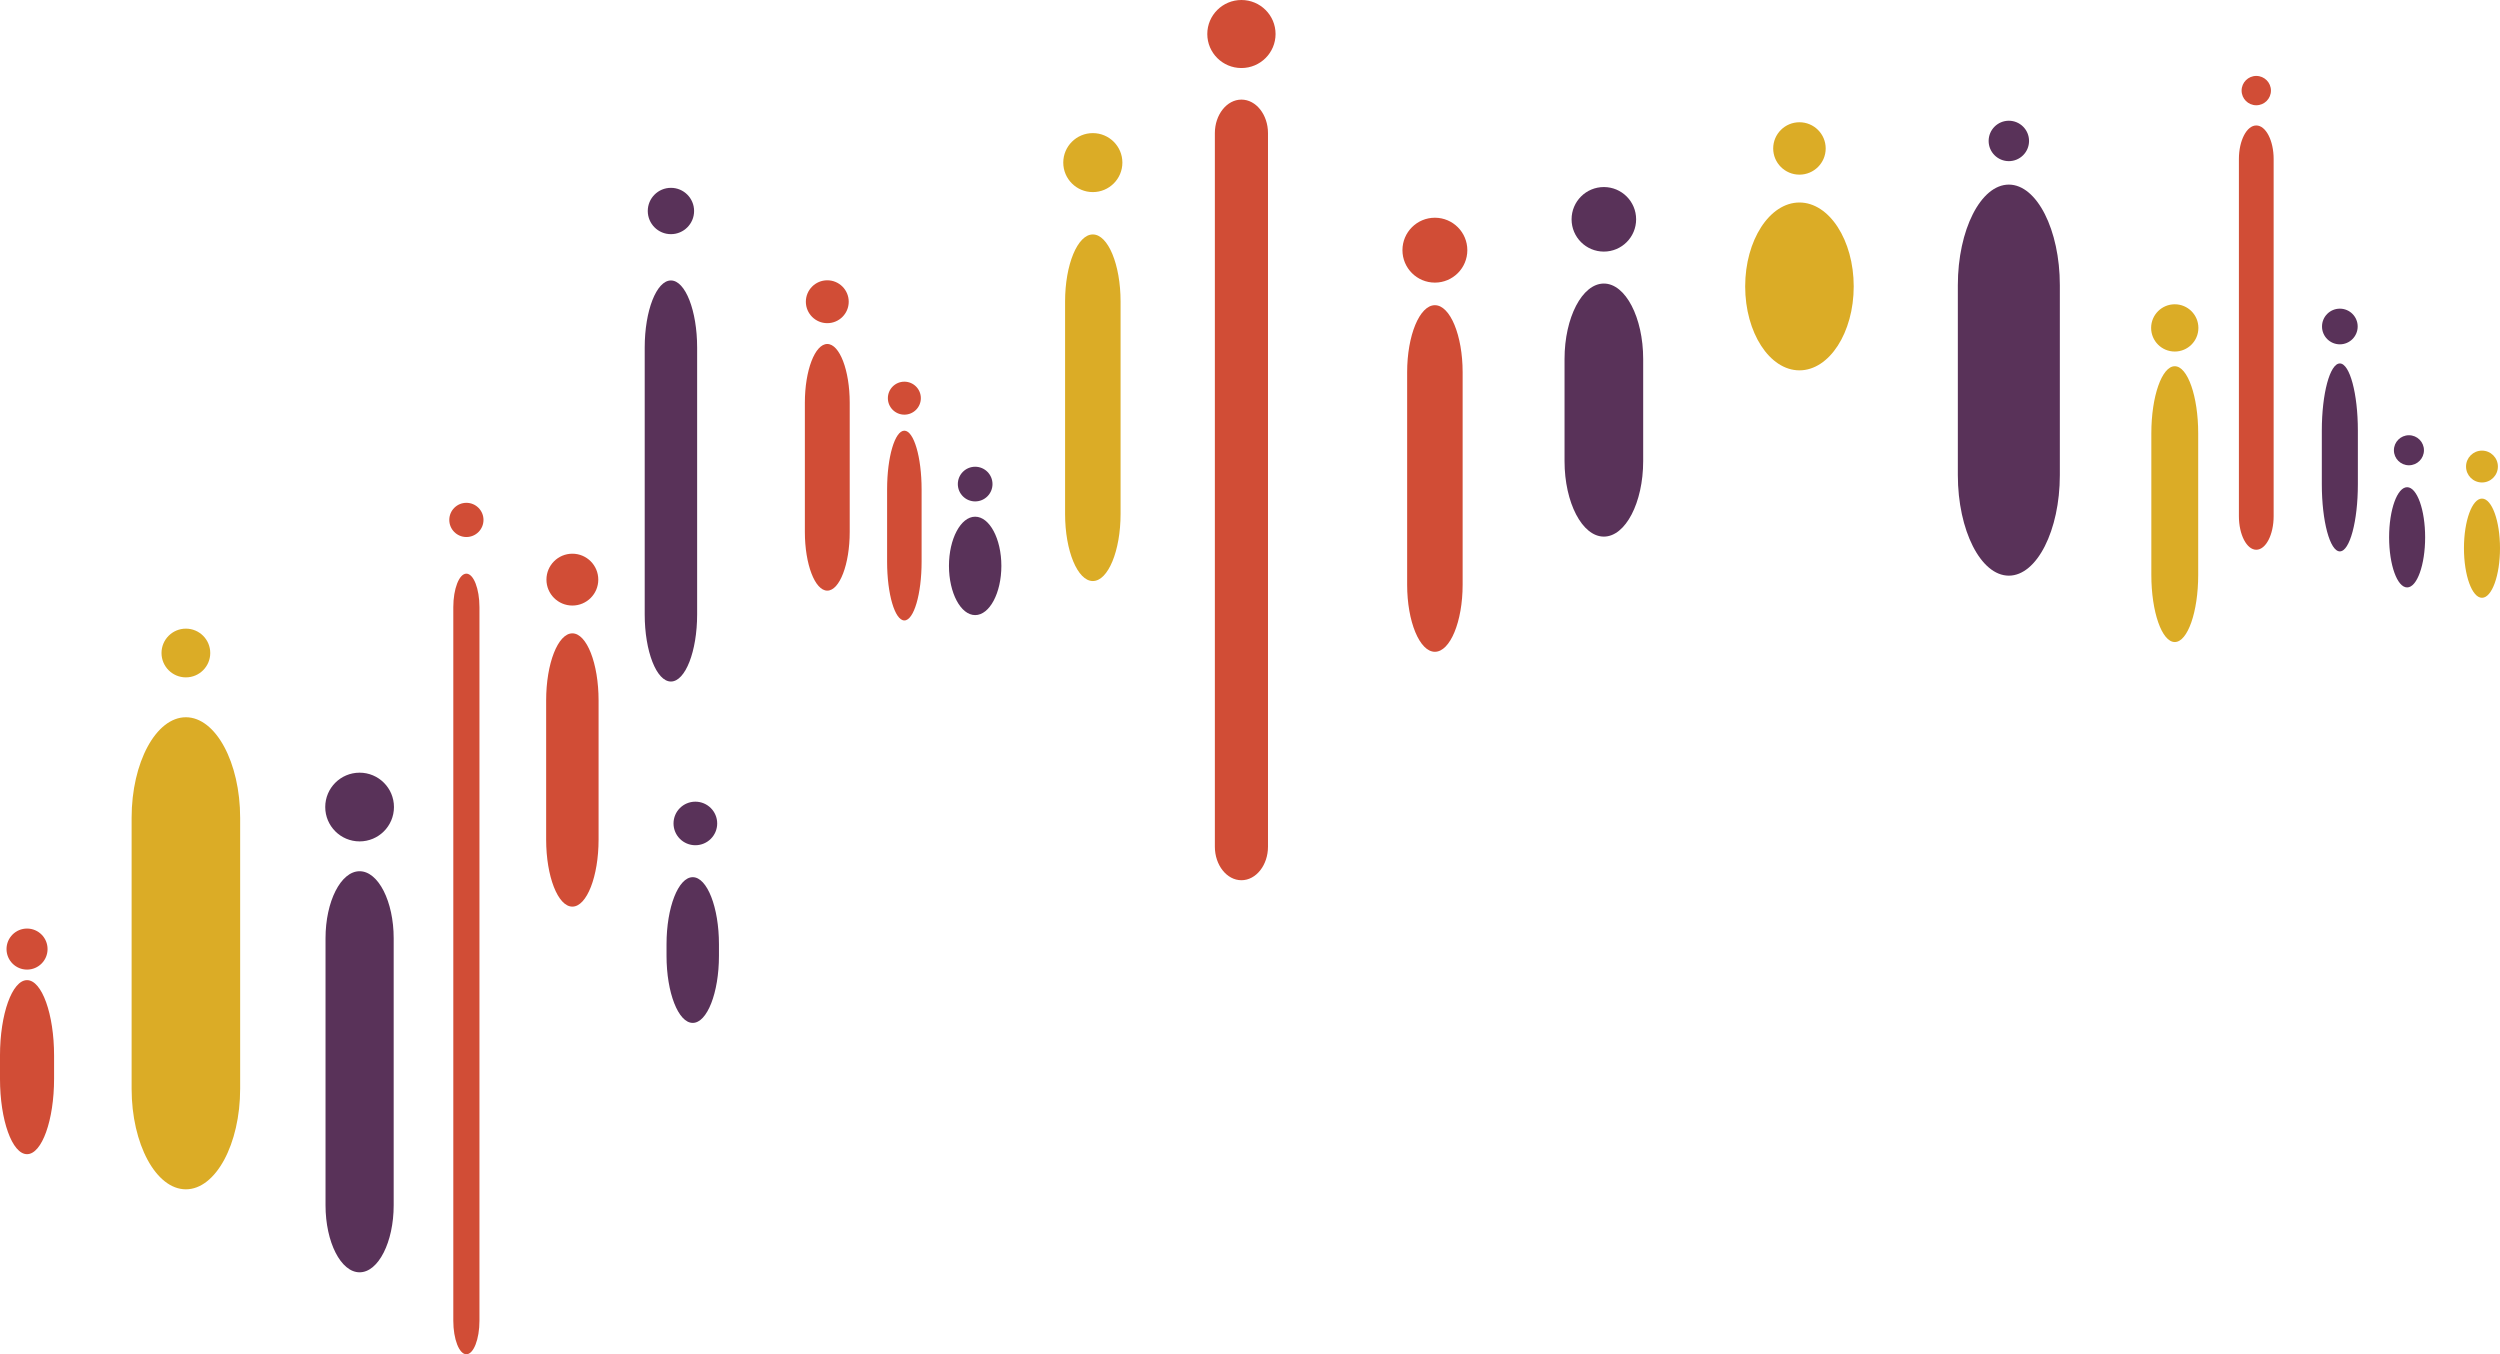 <?xml version="1.0" encoding="utf-8"?>
<!-- Generator: Adobe Illustrator 16.0.3, SVG Export Plug-In . SVG Version: 6.00 Build 0)  -->
<!DOCTYPE svg PUBLIC "-//W3C//DTD SVG 1.1//EN" "http://www.w3.org/Graphics/SVG/1.1/DTD/svg11.dtd">
<svg version="1.1" id="Layer_1" xmlns="http://www.w3.org/2000/svg" xmlns:xlink="http://www.w3.org/1999/xlink" x="0px" y="0px"
	 width="298.227px" height="161.552px" viewBox="183.604 91.342 298.227 161.552"
	 enable-background="new 183.604 91.342 298.227 161.552" xml:space="preserve">
<g>
	<path fill="#593259" d="M266.766,164.642c0,4.399-1.407,8-3.127,8c-1.72,0-3.127-3.601-3.127-8v-31.843c0-4.4,1.407-8,3.127-8
		c1.72,0,3.127,3.6,3.127,8V164.642z"/>
</g>
<ellipse fill="#593259" cx="266.554" cy="189.572" rx="2.605" ry="2.598"/>
<ellipse fill="#DBAC26" cx="398.261" cy="109.051" rx="3.131" ry="3.125"/>
<ellipse fill="#D14D36" cx="331.695" cy="95.4" rx="4.072" ry="4.058"/>
<ellipse fill="#DBAC26" cx="313.968" cy="110.739" rx="3.526" ry="3.518"/>
<circle fill="#593259" cx="263.64" cy="116.512" r="2.763"/>
<g>
	<path fill="#593259" d="M303.058,158.849c0,3.228-1.407,5.869-3.126,5.869c-1.719,0-3.126-2.641-3.126-5.869
		c0-3.229,1.407-5.87,3.126-5.87C301.651,152.979,303.058,155.62,303.058,158.849z"/>
</g>
<circle fill="#593259" cx="299.932" cy="149.088" r="2.068"/>
<circle fill="#D14D36" cx="251.882" cy="160.486" r="3.092"/>
<circle fill="#D14D36" cx="354.773" cy="121.185" r="3.87"/>
<g>
	<path fill="#593259" d="M269.369,205.365c0,4.4-1.407,8-3.127,8c-1.72,0-3.127-3.6-3.127-8v-1.383c0-4.4,1.407-8,3.127-8
		c1.72,0,3.127,3.6,3.127,8V205.365z"/>
</g>
<g>
	<path fill="#D14D36" d="M255.009,191.494c0,4.4-1.407,8-3.127,8s-3.127-3.6-3.127-8v-16.599c0-4.399,1.407-8,3.127-8
		s3.127,3.601,3.127,8V191.494z"/>
</g>
<circle fill="#D14D36" cx="239.24" cy="153.364" r="2.04"/>
<g>
	<path fill="#D14D36" d="M240.799,248.895c0,2.2-0.702,4-1.56,4s-1.56-1.8-1.56-4v-85.121c0-2.2,0.702-4,1.56-4s1.56,1.8,1.56,4
		V248.895z"/>
</g>
<g>
	<path fill="#D14D36" d="M334.864,192.345c0,2.2-1.426,4-3.169,4c-1.742,0-3.169-1.8-3.169-4v-85.121c0-2.2,1.427-4,3.169-4
		c1.744,0,3.169,1.8,3.169,4V192.345z"/>
</g>
<g>
	<path fill="#D14D36" d="M358.083,161.095c0,4.4-1.489,8-3.31,8c-1.82,0-3.31-3.6-3.31-8v-25.346c0-4.4,1.489-8,3.31-8
		c1.821,0,3.31,3.6,3.31,8V161.095z"/>
</g>
<g>
	<path fill="#DBAC26" d="M317.278,152.655c0,4.4-1.489,8-3.31,8c-1.82,0-3.31-3.6-3.31-8v-25.346c0-4.4,1.489-8,3.31-8
		s3.31,3.6,3.31,8V152.655z"/>
</g>
<circle fill="#593259" cx="226.501" cy="187.614" r="4.099"/>
<g>
	<path fill="#593259" d="M230.567,235.117c0,4.4-1.829,8-4.065,8c-2.236,0-4.065-3.6-4.065-8v-31.845c0-4.399,1.829-8,4.065-8
		c2.236,0,4.065,3.601,4.065,8V235.117z"/>
</g>
<circle fill="#593259" cx="374.929" cy="117.505" r="3.85"/>
<g>
	<path fill="#593259" d="M379.62,146.354c0,4.95-2.111,9-4.69,9c-2.58,0-4.691-4.05-4.691-9v-12.187c0-4.95,2.111-9,4.691-9
		s4.69,4.05,4.69,9V146.354z"/>
</g>
<circle fill="#DBAC26" cx="205.778" cy="169.24" r="2.907"/>
<g>
	<path fill="#DBAC26" d="M212.252,221.217c0,6.6-2.913,12-6.474,12s-6.474-5.4-6.474-12v-32.314c0-6.601,2.913-12,6.474-12
		s6.474,5.399,6.474,12V221.217z"/>
</g>
<g>
	<path fill="#DBAC26" d="M404.735,125.51c0,5.506-2.913,10.011-6.474,10.011s-6.474-4.505-6.474-10.011s2.913-10.011,6.474-10.011
		S404.735,120.003,404.735,125.51z"/>
</g>
<circle fill="#D14D36" cx="282.292" cy="127.336" r="2.557"/>
<g>
	<path fill="#D14D36" d="M284.967,154.8c0,3.85-1.204,7-2.675,7c-1.471,0-2.675-3.15-2.675-7v-15.424c0-3.85,1.204-7,2.675-7
		c1.471,0,2.675,3.15,2.675,7V154.8z"/>
</g>
<circle fill="#593259" cx="470.967" cy="145.054" r="1.792"/>
<path fill="#DBAC26" d="M481.831,156.737c0,3.254-0.967,5.916-2.15,5.916s-2.15-2.662-2.15-5.916c0-3.256,0.967-5.918,2.15-5.918
	S481.831,153.481,481.831,156.737z"/>
<circle fill="#DBAC26" cx="479.68" cy="146.997" r="1.9"/>
<circle fill="#593259" cx="462.726" cy="130.29" r="2.127"/>
<path fill="#593259" d="M472.901,155.438c0,3.289-0.967,5.979-2.148,5.979c-1.184,0-2.15-2.689-2.15-5.979
	c0-3.287,0.967-5.977,2.15-5.977C471.935,149.462,472.901,152.151,472.901,155.438z"/>
<path fill="#593259" d="M464.876,149.118c0,4.4-0.967,8-2.15,8s-2.15-3.6-2.15-8v-6.42c0-4.4,0.967-8,2.15-8s2.15,3.6,2.15,8
	V149.118z"/>
<circle fill="#D14D36" cx="452.757" cy="102.149" r="1.75"/>
<path fill="#D14D36" d="M454.829,152.922c0,2.2-0.932,4-2.072,4s-2.072-1.8-2.072-4v-42.614c0-2.2,0.932-4,2.072-4
	s2.072,1.8,2.072,4V152.922z"/>
<circle fill="#DBAC26" cx="443.033" cy="130.459" r="2.819"/>
<path fill="#DBAC26" d="M445.829,159.932c0,4.4-1.258,8-2.795,8s-2.795-3.599-2.795-8V143.03c0-4.4,1.258-8,2.795-8
	s2.795,3.6,2.795,8V159.932z"/>
<circle fill="#D14D36" cx="186.83" cy="204.558" r="2.448"/>
<path fill="#D14D36" d="M190.055,220.024c0,4.949-1.451,9-3.225,9c-1.775,0-3.227-4.051-3.227-9v-2.76c0-4.951,1.451-9,3.227-9
	c1.773,0,3.225,4.049,3.225,9V220.024z"/>
<circle fill="#593259" cx="423.24" cy="108.155" r="2.41"/>
<path fill="#593259" d="M429.324,148.013c0,6.6-2.738,12-6.084,12s-6.084-5.4-6.084-12v-22.65c0-6.6,2.738-12,6.084-12
	s6.084,5.4,6.084,12V148.013z"/>
<circle fill="#D14D36" cx="291.486" cy="138.84" r="1.967"/>
<path fill="#D14D36" d="M293.543,158.356c0,3.85-0.926,7-2.057,7c-1.133,0-2.059-3.15-2.059-7v-8.638c0-3.85,0.926-7,2.059-7
	c1.131,0,2.057,3.15,2.057,7V158.356z"/>
</svg>
